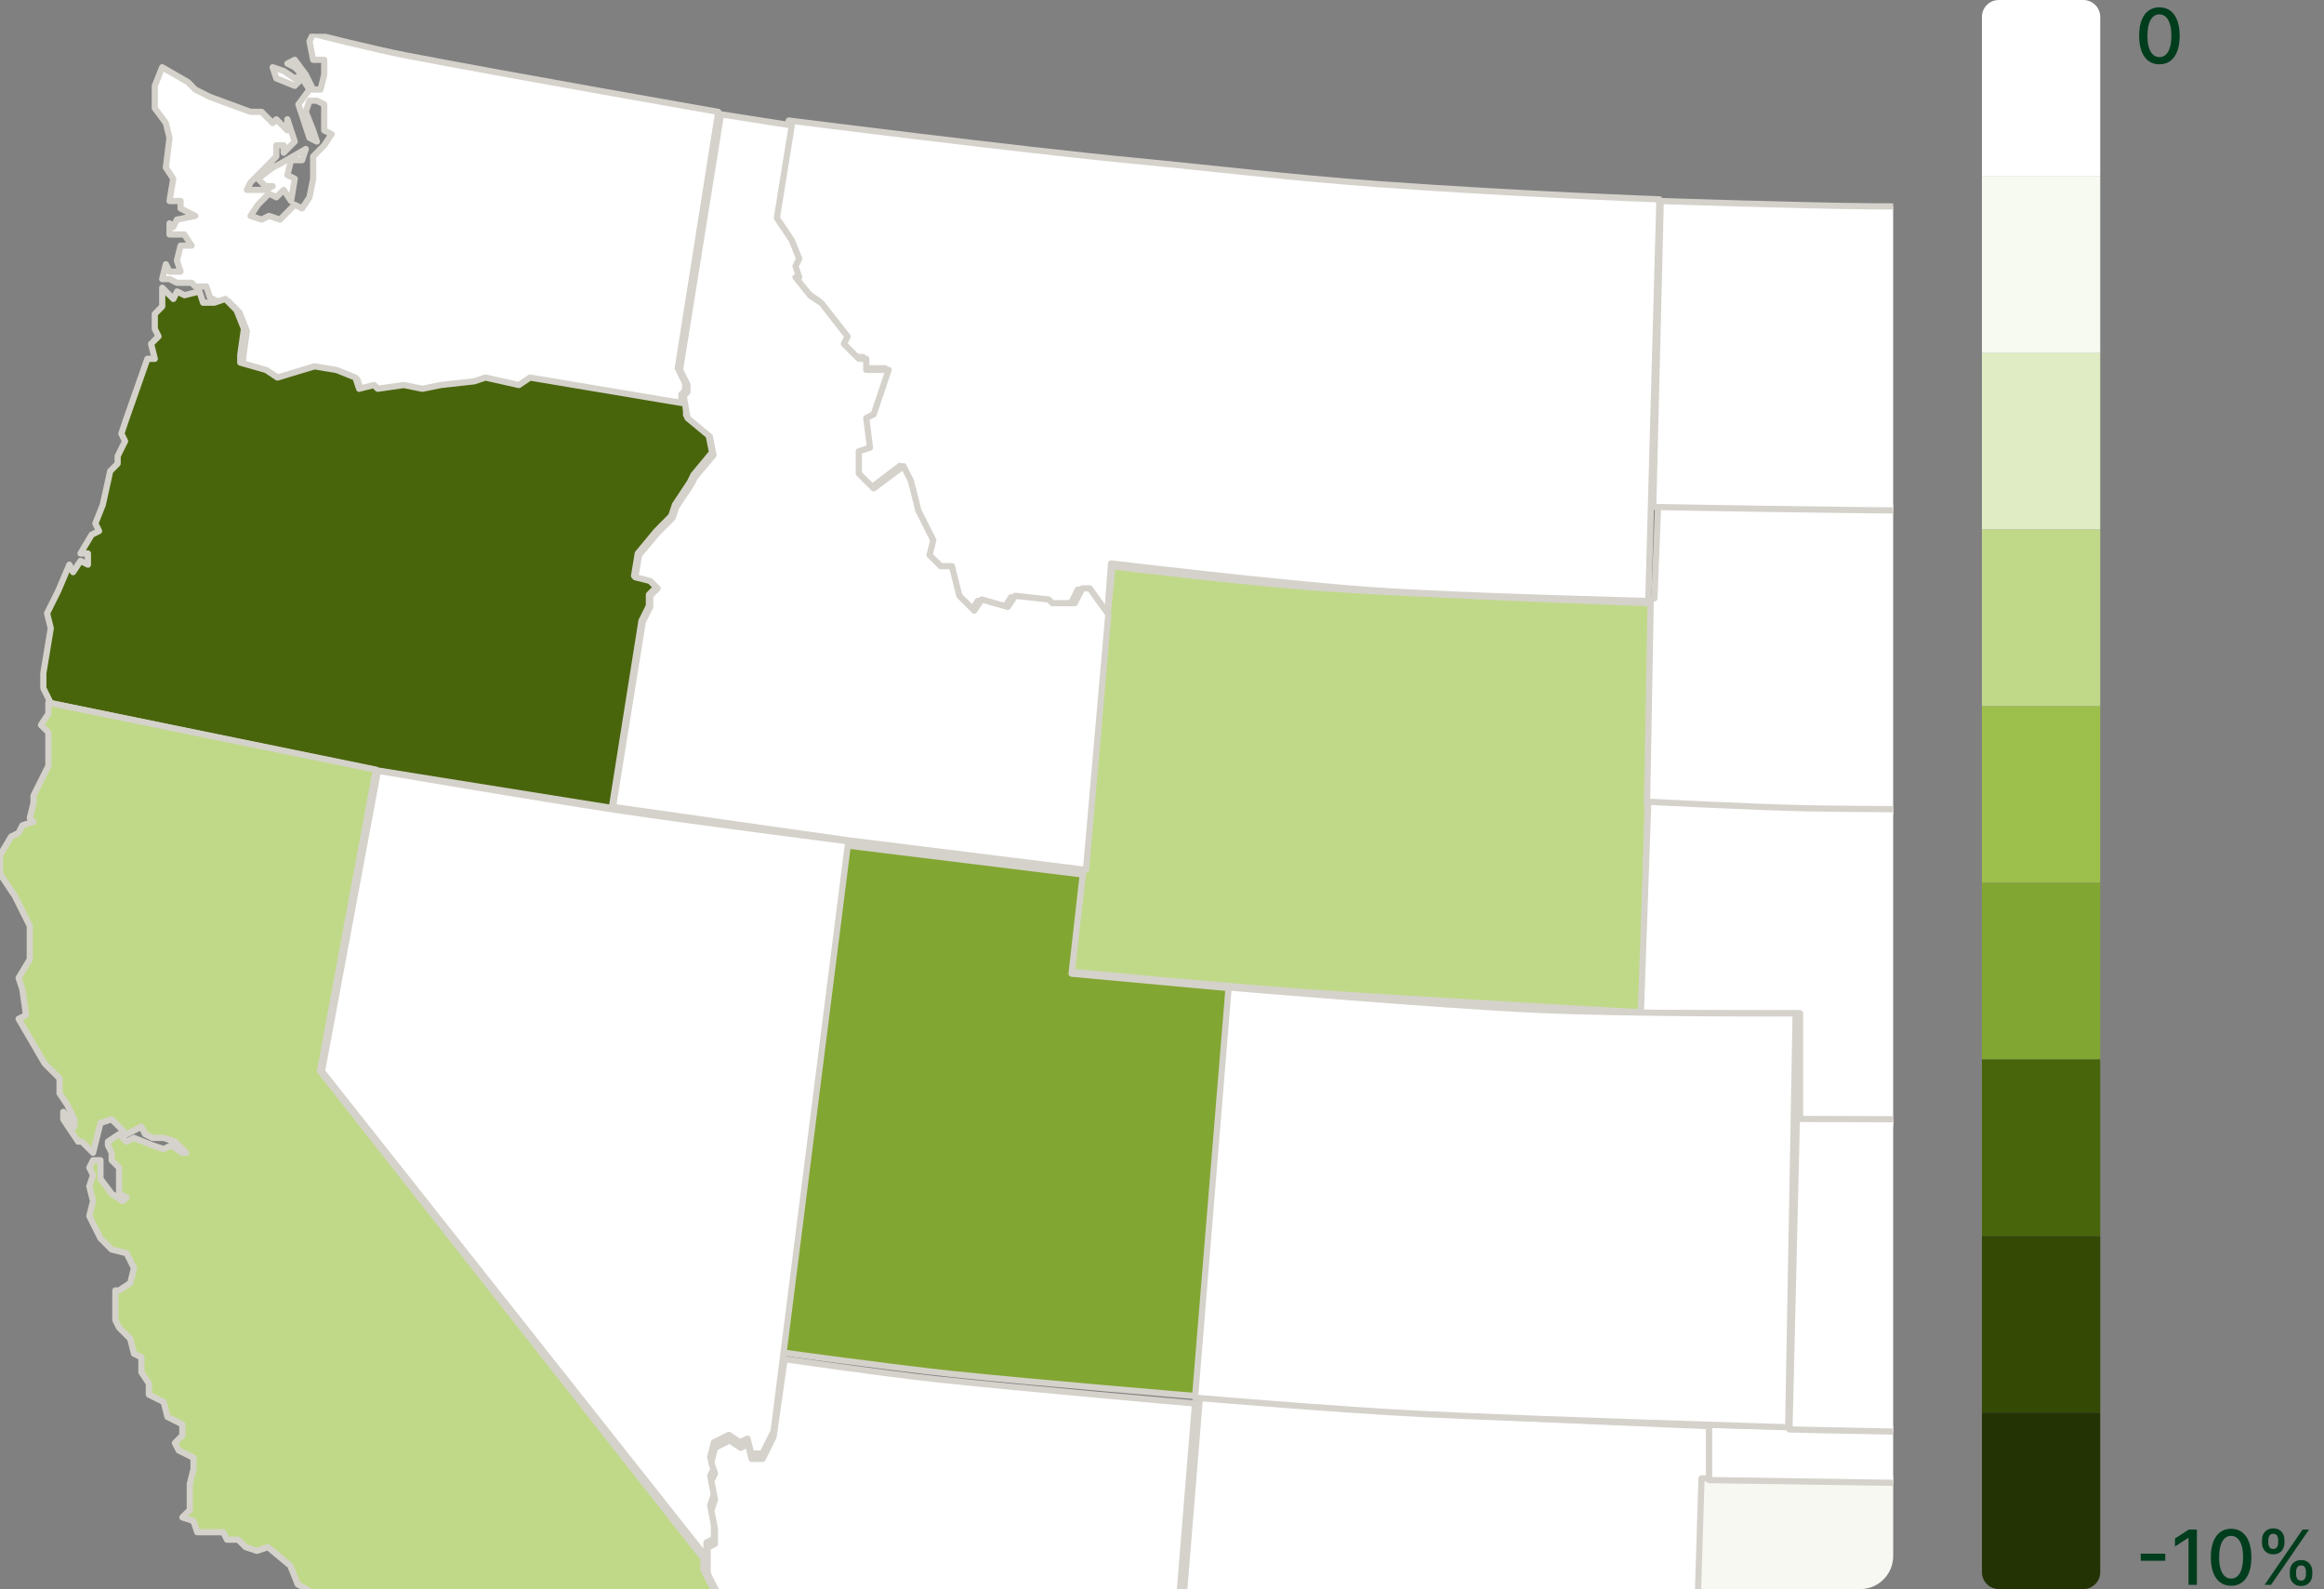 <svg width="550" height="376" viewBox="0 0 550 376" fill="none" xmlns="http://www.w3.org/2000/svg">
<rect x="0" y="0" width="550" height="376" fill="#808080" stroke="none"/>
<g clip-path="url(#clip0_7571_6345)">
<path fill-rule="evenodd" clip-rule="evenodd" d="M312.324 139.109C295.978 137.995 263.285 134.023 263.285 134.023L253.51 229.939C253.51 229.939 289.823 233.389 307.98 234.679C334.85 236.586 388.589 239.53 388.589 239.53L391.255 142.743C391.255 142.743 338.634 140.901 312.324 139.109Z" fill="#C0D989" stroke="#D5D2CB" stroke-width="1.465" stroke-linecap="round" stroke-linejoin="round"/>
<path fill-rule="evenodd" clip-rule="evenodd" d="M161.268 95.922V93.285L162.14 92.406V90.647L160.397 87.13L169.984 26.464C169.984 26.464 120.609 17.834 95.921 13.079C88.651 11.679 74.112 8 74.112 8L73.24 9.758L74.112 14.155H76.727V17.672L75.855 21.188H74.112L73.24 19.43L72.369 17.672L69.754 14.155L68.011 15.034L69.754 15.913L71.497 17.672L69.754 18.551L67.139 16.792L64.525 15.913L65.396 18.551L69.754 20.309L71.497 18.551L73.24 21.188L70.626 24.705L71.497 27.343L73.24 32.618L74.984 33.498L74.112 30.86L72.369 26.464L73.24 23.826H74.984L76.727 24.705V28.222V30.86L78.47 31.739L76.727 34.377L74.112 37.014V39.652V42.29L73.24 46.686L71.497 49.324L69.754 48.444L67.139 51.082L66.268 51.961L63.653 51.082L61.91 51.961L59.295 51.082L61.038 48.444L63.653 45.807L65.396 46.686L67.139 44.927L68.882 47.565L69.754 42.29L68.011 41.41L68.882 37.894C67.96 37.894 71.497 37.894 71.497 37.894L72.369 35.256L66.268 38.773L64.525 39.652L61.038 42.29L62.782 44.048H64.525L62.782 44.927H58.424L59.295 43.169L62.782 39.652L65.396 37.014V34.377H67.139V36.135L69.754 33.498L68.011 28.222V30.86L65.396 28.222L64.525 29.101L61.91 26.464H59.295L49.708 22.947L46.222 21.188L44.479 19.43L38.378 15.913L36.635 20.309V25.584L39.249 29.101L40.121 32.618L39.249 39.652L40.993 42.29L40.121 47.565H42.736V49.324L46.222 51.082L41.864 51.961L40.993 53.72L40.121 52.84V55.478H43.607L45.35 58.116H42.736L41.864 61.633L42.736 64.27H40.121L39.249 62.512L38.378 66.029H40.121L41.864 66.908H45.35L46.222 67.787H48.837L49.708 70.425L51.451 71.304H54.066L56.681 73.942L58.424 78.338L57.552 84.493V86.251L63.653 88.009L66.268 89.768L72.369 88.009L74.984 87.13L80.213 88.009L84.571 89.768L85.442 92.406L88.928 91.526L89.8 92.406L95.901 91.526L100.259 92.406L104.617 91.526L112.461 90.647L115.075 89.768L122.919 91.526L125.534 89.768L161.268 95.922Z" fill="white" stroke="#D5D2CB" stroke-width="1.465" stroke-linecap="round" stroke-linejoin="round"/>
<path fill-rule="evenodd" clip-rule="evenodd" d="M199.668 199.961L184.639 319.946C184.639 319.946 211.645 323.661 225.149 325.084C244.65 327.139 283.654 330.379 283.654 330.379L291.611 233.87L253.596 230.392L256.248 206.917L199.668 199.961Z" fill="#82A632" stroke="#D5D2CB" stroke-width="1.465" stroke-linecap="round" stroke-linejoin="round"/>
<path fill-rule="evenodd" clip-rule="evenodd" d="M402.099 349.43L462.765 350.312V397.949H465.403L470.678 403.242L473.316 402.36H475.074L475.953 400.595L479.47 404.124V406.77H483.866L489.142 408.535L491.779 407.653L494.417 410.299L497.055 408.535H502.33V411.181L504.968 412.063L506.726 415.592L512.002 411.181L512.881 413.828H514.639L517.277 415.592L520.794 413.828L522.552 418.239L526.069 412.063L530.465 414.71L533.103 413.828L534.861 415.592L540.137 417.356H541.895L542.774 414.71L547.171 413.828H548.929L554.204 412.063L557.721 412.946L561.238 411.181L566.513 412.946L569.151 415.592L571.789 417.356L577.064 418.239L580.581 420.003L581.46 419.121H585.856L586.736 420.003V433.235H587.615L588.494 458.818L591.132 461.465L593.769 464.993V468.522L595.528 470.286V471.168L597.286 472.933V475.579L599.045 477.344L599.924 478.226V480.872L600.803 481.754L599.924 482.637V487.93L599.045 490.576L597.286 494.105V496.751L596.407 498.515L598.166 502.044L597.286 505.573L595.528 507.337L593.769 510.866L592.89 512.63L594.649 515.277H591.132L583.219 519.687H579.702L575.306 520.57L577.064 517.923L577.943 515.277L576.185 514.394L574.426 515.277L572.668 517.041L569.151 516.159L570.03 519.687L571.789 522.334L573.547 524.098L572.668 525.863L569.151 529.391L567.393 528.509L568.272 532.92L562.997 537.331L557.721 540.859L551.567 541.742L550.687 543.506H546.291V541.742L543.654 543.506L541.895 541.742L540.137 539.977L541.016 544.388L538.378 543.506L536.62 541.742L535.741 542.624L537.499 546.152L539.258 547.035L537.499 548.799L541.016 547.917V549.681L536.62 552.328L533.103 547.917L532.224 550.563V554.974L531.345 556.738L530.465 553.21L525.19 556.738L524.311 558.503L526.069 560.267L528.707 558.503L525.19 563.796L518.156 562.913L517.277 564.678L519.915 565.56L523.431 568.206L519.915 577.028L518.156 575.264L515.518 577.028L512.002 573.499L512.881 577.028L512.002 577.91L512.881 578.792L517.277 579.675L519.035 578.792L518.156 584.968L517.277 585.85V591.143H519.035L519.915 596.436L519.035 598.2L521.673 602.611L523.431 607.022L525.19 607.904L524.311 611.433L522.552 613.197L519.035 612.315L515.518 608.786H503.209L498.813 605.257L493.538 604.375L490.021 600.847H483.866V598.2L482.108 597.318L480.35 590.261L477.712 586.732L475.953 584.968V580.557L474.195 577.91L475.074 576.146V573.499L474.195 570.853L470.678 569.089L466.282 565.56L465.403 562.913L461.886 557.621L459.248 555.856L457.49 553.21L455.731 547.035L453.094 543.506L452.214 540.859L449.577 537.331V532.92L446.939 531.156V529.391L440.784 525.863V524.098L437.268 523.216V520.57H435.509L432.871 516.159H426.717L421.442 515.277H417.045L413.528 513.512L411.77 516.159L405.615 517.041L402.099 522.334L401.219 526.745L399.461 529.391L395.065 533.802V535.566L389.789 533.802L387.152 531.156H383.635L380.997 527.627L376.601 526.745L371.326 521.452L368.688 520.57L366.05 517.923L365.171 514.394L363.413 510.866L362.534 508.219L363.413 505.573L359.896 499.398V496.751L357.258 492.34L352.862 488.812L349.345 487.93L344.949 482.637V480.872L341.432 478.226L337.915 474.697L335.278 472.933L332.64 471.168L330.002 468.522V464.993L328.244 464.111L326.485 463.229L323.848 460.582V457.936L398.582 461.465L402.099 349.43Z" fill="#F8F8F3" stroke="#D5D2CB" stroke-width="1.465" stroke-linecap="round" stroke-linejoin="round"/>
<path fill-rule="evenodd" clip-rule="evenodd" d="M429.414 192.029C416.206 191.8 389.789 190.453 389.789 190.453L390.665 141.582H391.54L392.416 119.367C392.416 119.367 441.193 120.256 465.961 120.256C485.554 120.256 525.497 119.367 525.497 119.367L524.622 122.033L522.871 124.699L520.244 126.476L522.871 131.807L526.373 132.696L528.124 135.362L529 178.902H526.373V180.679L528.124 182.456L527.248 185.122L529 186.899L528.124 194.008L526.373 196.673L529 202.893H527.248L525.497 200.228V198.451H522.871L521.995 197.562L519.369 196.673H516.742L514.115 194.008L509.738 194.896H503.609L501.858 196.673H499.231L492.227 192.231C492.227 192.231 450.352 192.393 429.414 192.029Z" fill="white" stroke="#D5D2CB" stroke-width="1.465" stroke-linecap="round" stroke-linejoin="round"/>
<path fill-rule="evenodd" clip-rule="evenodd" d="M144.779 191.169L151.813 146.892L153.571 143.35V140.693L155.33 138.922L153.571 137.151L150.054 136.265L150.934 130.952L155.33 125.639L158.847 122.097L159.726 119.44L163.243 114.127L164.122 112.356L168.518 107.042L167.639 102.615L162.364 98.187V95.53L125.436 89.331L122.798 91.102L114.885 89.331L112.248 90.217L104.335 91.102L99.939 91.988L95.543 91.102L89.388 91.988L88.509 91.102L84.992 91.988L84.113 89.331L79.716 87.56L74.441 86.675L65.649 89.331L63.011 87.56L56.857 85.789V84.018L57.736 77.819L55.977 73.391L53.34 70.735L50.702 71.62H48.064L47.185 68.964L43.668 69.849L41.91 68.964L41.031 70.735L38.393 68.078V72.506L36.635 74.277V77.819L37.514 79.59L35.755 81.361L36.635 84.904H34.876L29.601 99.958L28.721 102.615L29.601 104.386L28.721 106.157L27.842 107.928V109.699L26.084 111.47L24.325 119.44L22.567 123.868L23.446 125.639L21.688 126.524L19.05 130.952H20.808V133.609L19.05 132.723L17.292 135.38L16.412 133.609L13.775 139.808L11.137 145.121L12.016 148.663L11.137 153.976L10.258 159.29V162.832L12.016 166.374L89.388 182.314L144.779 191.169Z" fill="#49650C" stroke="#D5D2CB" stroke-width="1.465" stroke-linecap="round" stroke-linejoin="round"/>
<path fill-rule="evenodd" clip-rule="evenodd" d="M404.443 337.115C404.443 337.115 458.54 338.576 485.589 338.434C513.838 338.285 570.336 336.242 570.336 336.242L571.213 349.337L575.602 374.654L577.357 418.303L572.091 417.43L569.458 415.684L566.825 413.065L564.191 412.192L561.558 411.319L558.047 413.065L554.536 412.192L549.27 413.938H547.514L543.126 414.811L542.248 417.43H540.492L537.859 416.557L535.226 415.684L533.471 413.938L530.837 414.811L526.449 412.192L522.938 418.303L521.182 413.938L517.671 415.684L515.038 413.938H513.283L512.405 411.319L507.139 415.684L505.383 412.192L502.75 411.319V408.7H497.483L494.85 410.446L492.217 407.827L489.584 408.7L484.317 406.954H479.929V404.335L476.418 400.843L475.54 402.589H473.785L471.151 403.462L468.518 400.843L465.885 398.224H463.252V351.083L404.443 350.21V337.115Z" fill="white" stroke="#D5D2CB" stroke-width="1.465" stroke-linecap="round" stroke-linejoin="round"/>
<path fill-rule="evenodd" clip-rule="evenodd" d="M459.55 120.831C436.651 120.831 391.256 119.948 391.256 119.948L393.03 47.562C393.03 47.562 426.437 48.693 443.14 48.818C466.053 48.988 511.879 48.445 511.879 48.445L514.54 55.507L513.653 58.156V67.866L518.975 80.224L519.862 84.638V91.7L520.749 96.114V97.879L521.636 104.059L522.522 107.59L525.183 111.121L526.07 119.948C526.07 119.948 481.589 120.831 459.55 120.831Z" fill="white" stroke="#D5D2CB" stroke-width="1.465" stroke-linecap="round" stroke-linejoin="round"/>
<path fill-rule="evenodd" clip-rule="evenodd" d="M145.775 191.635C164.102 194.403 200.756 199.062 200.756 199.062L183.088 338.639L182.205 340.394L180.438 343.906H177.788L176.905 340.394L175.138 341.272L172.488 339.516L168.954 341.272L168.071 344.783L168.954 347.417L168.071 349.173L168.954 353.562L168.071 356.195L168.954 360.585V364.096L167.187 364.974V368.485L76.199 253.488L89.45 182.383C89.45 182.383 127.294 188.843 145.775 191.635Z" fill="white" stroke="#D5D2CB" stroke-width="1.465" stroke-linecap="round" stroke-linejoin="round"/>
<path fill-rule="evenodd" clip-rule="evenodd" d="M283.989 330.383C283.989 330.383 315.855 333.134 331.789 334.068C356.007 335.489 404.442 337.446 404.442 337.446V349.806H402.684L399.167 461.93L324.433 458.398V461.047L327.07 463.695L291.022 461.047L290.143 472.524L272.559 470.758L283.989 330.383Z" fill="white" stroke="#D5D2CB" stroke-width="1.465" stroke-linecap="round" stroke-linejoin="round"/>
<path fill-rule="evenodd" clip-rule="evenodd" d="M425.997 239.747V265.663C425.997 265.663 460.928 266.068 478.393 265.824C503.566 265.473 553.911 263.876 553.911 263.876L552.159 262.088V260.301L550.407 257.62L547.779 255.833L546.026 251.365L544.274 250.471V246.896L542.522 245.109V241.534V234.385L540.77 232.598L542.522 231.704L539.893 229.917V227.236L537.265 224.555L538.141 219.193L536.389 217.406V214.725L534.637 213.832L533.761 211.151L532.008 210.257V206.682L531.132 202.214H527.628L525.875 199.533V197.746H523.247L522.371 196.852L519.743 195.959H517.114L514.486 193.278L510.105 194.171H508.353H503.972L502.22 195.959H499.592L492.583 191.49C492.583 191.49 449.64 191.635 428.169 191.261C415.472 191.04 390.076 189.703 390.076 189.703L388.324 239.747H425.997Z" fill="white" stroke="#D5D2CB" stroke-width="1.465" stroke-linecap="round" stroke-linejoin="round"/>
<path fill-rule="evenodd" clip-rule="evenodd" d="M324.665 139.644C345.304 141.086 390.088 142.193 390.088 142.193L392.718 47.166C392.718 47.166 360.413 46.034 326.127 43.563C305.623 42.086 284.411 39.56 268.975 38.096C241.542 35.495 186.677 28.516 186.677 28.516L183.17 50.718L186.677 56.047L188.431 60.487L187.554 62.264L188.431 64.928H187.554L191.061 69.368L193.691 71.145L199.829 79.138L198.952 80.914L202.459 84.466H204.212V87.131H209.473L205.966 97.788L204.212 98.676L205.089 105.781L202.459 106.669V111.997L205.966 115.55L212.98 110.221L214.734 113.774L216.487 120.879L219.994 127.983L219.118 131.536L221.748 134.2H224.378L226.132 141.305L229.639 144.857L231.392 142.193L237.53 143.969L239.283 141.305L247.174 142.193L248.051 143.081H253.312L255.065 139.529H256.819L261.203 145.745L262.079 144.857L262.956 133.312C262.956 133.312 302.926 138.125 324.665 139.644Z" fill="white" stroke="#D5D2CB" stroke-width="1.465" stroke-linecap="round" stroke-linejoin="round"/>
<path fill-rule="evenodd" clip-rule="evenodd" d="M493.082 264.695C470.471 265.007 425.249 264.747 425.249 264.747L423.494 338.222C423.494 338.222 470.976 339.418 494.717 339.132C519.822 338.828 570.031 336.451 570.031 336.451L568.277 282.452L566.522 281.567H563.889L562.134 278.911V277.14L559.502 275.37L557.747 273.599L559.502 270.944L560.379 269.173L562.134 268.288L561.257 265.632L559.502 264.747L557.747 265.632L553.36 262.977C553.36 262.977 513.174 264.417 493.082 264.695Z" fill="white" stroke="#D5D2CB" stroke-width="1.465" stroke-linecap="round" stroke-linejoin="round"/>
<path fill-rule="evenodd" clip-rule="evenodd" d="M257.012 205.822L262.3 145.354L257.893 139.22H256.13L254.367 142.725H249.079L248.197 141.849L240.264 140.972L238.502 143.602L232.332 141.849L230.569 144.478L227.043 140.972L225.28 133.962H222.636L219.992 131.333L220.873 127.827L217.347 120.816L215.585 113.806L213.822 110.3L206.77 115.558L203.245 112.053V106.795L205.889 105.918L205.007 98.908L206.77 98.031L210.296 87.515H205.007V84.886H203.245L199.719 81.381L200.6 79.628L194.43 71.741L191.786 69.988L188.26 65.606H189.142L188.26 62.977L189.142 61.224L187.379 56.843L183.853 51.585L187.379 29.676L170.632 27.047L160.936 87.515L162.699 91.02V92.773L161.817 93.65L162.699 98.908L167.987 103.289L168.869 107.671L164.462 112.929L163.58 114.682L160.055 119.94L159.173 122.569L155.647 126.074L151.24 131.333L150.359 136.591L153.885 137.467L155.647 139.22L153.885 140.972V143.602L152.122 147.107L145.07 190.924L200.6 198.812L257.012 205.822Z" fill="white" stroke="#D5D2CB" stroke-width="1.465" stroke-linecap="round" stroke-linejoin="round"/>
<path fill-rule="evenodd" clip-rule="evenodd" d="M363.157 238.91C341.695 237.931 290.762 233.664 290.762 233.664L282.816 330.711C282.816 330.711 316.387 333.566 336.262 334.556C363.179 335.898 423.192 337.706 423.192 337.706L424.958 239.784C424.958 239.784 386.427 239.971 363.157 238.91Z" fill="white" stroke="#D5D2CB" stroke-width="1.465" stroke-linecap="round" stroke-linejoin="round"/>
<path fill-rule="evenodd" clip-rule="evenodd" d="M88.951 182.102L11.449 166.258V168.898L9.688 171.539L11.449 173.3V181.222L7.926 188.263V190.024L7.046 193.545L7.926 194.425L5.284 195.305L4.404 197.066L2.642 197.946L0 202.347V206.748L3.523 212.029L4.404 213.79L7.046 219.071V226.993L4.404 231.394L5.284 234.035L6.165 240.197L4.404 241.077L10.568 251.64L14.091 255.16V258.681L15.853 261.322L17.614 264.843V266.603L14.972 263.082V264.843L18.495 270.124H19.375L22.018 272.765L23.779 265.723L26.421 264.843L29.944 268.364L31.705 267.484L33.467 266.603L34.347 268.364L36.109 269.244H38.751L41.393 270.124L44.035 272.765H43.154L40.512 271.004L38.751 271.885L36.109 271.004L31.705 269.244L29.944 270.124L28.183 268.364L25.54 270.124V271.004L26.421 272.765V274.525L28.183 276.286V279.807V282.447L29.944 283.328L29.063 284.208L26.421 282.447L23.779 278.927V277.166V274.525H22.018L21.137 276.286L22.018 278.046L21.137 280.687L22.018 284.208L21.137 287.729L23.779 293.01L26.421 295.651L29.944 296.531L31.705 300.052L30.825 303.573L28.183 305.333H27.302V312.375L28.183 314.135L30.825 316.776L31.705 320.297L33.467 321.177V324.698L35.228 327.339V329.98L38.751 331.74L39.632 335.261L43.154 337.021V339.662L41.393 341.422L42.274 343.183L45.797 344.943V347.584L44.916 351.105V354.626V357.266L43.154 359.027L45.797 359.907L46.677 362.548H52.842L53.723 364.308H56.365L58.127 366.069L60.769 366.949L63.411 366.069L68.695 370.47L70.456 374.871L76.621 378.392L78.383 379.272H83.667L86.309 382.793L85.428 387.194L87.19 388.074L88.951 387.194L91.593 388.074L95.116 392.475L100.4 398.637L103.042 401.278L104.804 406.559L105.684 410.96L104.804 414.481L105.684 416.241L107.446 418.002V420.643L156.765 424.164L157.646 423.283L160.288 424.164H161.169L162.05 422.403L162.93 420.643V417.122L159.407 416.241L158.527 414.481L159.407 411.84V406.559H162.05L163.811 403.038L164.692 399.517L165.572 395.996V394.236L167.334 392.475L168.214 390.715L171.737 388.955L174.379 386.314L169.976 381.913L169.095 376.631L167.334 373.111L166.453 371.35V368.709L75.741 253.4L88.951 182.102Z" fill="#C0D989" stroke="#D5D2CB" stroke-width="1.465" stroke-linecap="round" stroke-linejoin="round"/>
<path fill-rule="evenodd" clip-rule="evenodd" d="M221.28 326.312C241.793 328.527 282.818 332.083 282.818 332.083L271.543 471.062L229.915 467.565L155.33 429.98L156.197 427.358L157.932 424.735L158.799 423.861L161.401 424.735H162.268L164.003 421.239V417.743L160.534 416.869L159.666 415.121L160.534 412.498V407.254H163.135L164.87 403.757L166.604 396.765V395.017L168.339 393.268L169.206 391.52L172.675 389.772L175.277 387.15L170.941 382.78L170.074 377.535L167.472 372.291V366.172L169.206 365.298V361.802L168.339 357.431L169.206 354.809L168.339 350.438L169.206 348.69L168.339 346.068L169.206 342.572L172.675 340.824L175.277 342.572L177.012 341.698L177.879 345.194H180.481L183.082 339.949L185.684 321.594C185.684 321.594 209.415 325.03 221.28 326.312Z" fill="white" stroke="#D5D2CB" stroke-width="1.465" stroke-linecap="round" stroke-linejoin="round"/>
</g>
<g clip-path="url(#clip1_7571_6345)">
<rect x="469.043" width="28" height="41.778" fill="white"/>
<rect x="469.043" y="41.781" width="28" height="41.778" fill="#F7FAF0"/>
<rect x="469.043" y="83.555" width="28" height="41.778" fill="#E0ECC3"/>
<rect x="469.043" y="125.336" width="28" height="41.778" fill="#C0D989"/>
<rect x="469.043" y="167.109" width="28" height="41.778" fill="#9DC04D"/>
<rect x="469.043" y="208.891" width="28" height="41.778" fill="#82A632"/>
<rect x="469.043" y="250.664" width="28" height="41.778" fill="#49650C"/>
<rect x="469.043" y="292.445" width="28" height="41.778" fill="#334904"/>
<rect x="469.043" y="334.219" width="28" height="41.778" fill="#243304"/>
</g>
<path d="M511.05 15.217C510.04 15.213 509.177 14.947 508.461 14.418C507.745 13.89 507.198 13.121 506.819 12.111C506.439 11.101 506.25 9.884 506.25 8.461C506.25 7.042 506.439 5.83 506.819 4.824C507.202 3.818 507.752 3.051 508.468 2.523C509.188 1.994 510.049 1.73 511.05 1.73C512.052 1.73 512.91 1.996 513.626 2.529C514.342 3.058 514.89 3.825 515.269 4.83C515.652 5.832 515.844 7.042 515.844 8.461C515.844 9.888 515.655 11.107 515.275 12.117C514.896 13.123 514.348 13.892 513.633 14.425C512.917 14.953 512.056 15.217 511.05 15.217ZM511.05 13.511C511.937 13.511 512.629 13.078 513.128 12.213C513.63 11.348 513.882 10.097 513.882 8.461C513.882 7.374 513.767 6.456 513.537 5.706C513.311 4.952 512.985 4.381 512.559 3.993C512.137 3.601 511.634 3.405 511.05 3.405C510.168 3.405 509.476 3.839 508.973 4.709C508.47 5.578 508.216 6.829 508.212 8.461C508.212 9.552 508.325 10.474 508.551 11.229C508.781 11.979 509.107 12.548 509.529 12.935C509.951 13.319 510.458 13.511 511.05 13.511Z" fill="#003D1D"/>
<path d="M512.43 367.624V369.286H506.626V367.624H512.43ZM519.918 361.909V375H517.937V363.891H517.86L514.728 365.936V364.044L517.994 361.909H519.918ZM528.017 375.217C527.007 375.213 526.144 374.947 525.428 374.418C524.712 373.89 524.165 373.121 523.785 372.111C523.406 371.101 523.217 369.884 523.217 368.461C523.217 367.042 523.406 365.83 523.785 364.824C524.169 363.818 524.719 363.051 525.435 362.523C526.155 361.994 527.016 361.73 528.017 361.73C529.018 361.73 529.877 361.996 530.593 362.529C531.309 363.058 531.856 363.825 532.236 364.83C532.619 365.832 532.811 367.042 532.811 368.461C532.811 369.888 532.621 371.107 532.242 372.117C531.863 373.123 531.315 373.892 530.599 374.425C529.883 374.953 529.023 375.217 528.017 375.217ZM528.017 373.511C528.903 373.511 529.596 373.078 530.094 372.213C530.597 371.348 530.849 370.097 530.849 368.461C530.849 367.374 530.734 366.456 530.503 365.706C530.278 364.952 529.952 364.381 529.525 363.993C529.104 363.601 528.601 363.405 528.017 363.405C527.135 363.405 526.442 363.839 525.94 364.709C525.437 365.578 525.183 366.829 525.179 368.461C525.179 369.552 525.292 370.474 525.518 371.229C525.748 371.979 526.074 372.548 526.496 372.935C526.918 373.319 527.425 373.511 528.017 373.511ZM541.912 372.545V371.855C541.912 371.361 542.014 370.909 542.218 370.5C542.427 370.087 542.73 369.756 543.126 369.509C543.527 369.258 544.01 369.132 544.577 369.132C545.157 369.132 545.642 369.256 546.035 369.503C546.427 369.75 546.723 370.08 546.923 370.494C547.128 370.907 547.23 371.361 547.23 371.855V372.545C547.23 373.04 547.128 373.494 546.923 373.907C546.718 374.316 546.418 374.646 546.022 374.898C545.63 375.145 545.148 375.268 544.577 375.268C544.002 375.268 543.516 375.145 543.12 374.898C542.723 374.646 542.423 374.316 542.218 373.907C542.014 373.494 541.912 373.04 541.912 372.545ZM543.401 371.855V372.545C543.401 372.912 543.488 373.244 543.663 373.543C543.838 373.841 544.142 373.99 544.577 373.99C545.008 373.99 545.308 373.841 545.478 373.543C545.649 373.244 545.734 372.912 545.734 372.545V371.855C545.734 371.489 545.651 371.156 545.485 370.858C545.323 370.56 545.02 370.411 544.577 370.411C544.151 370.411 543.848 370.56 543.669 370.858C543.491 371.156 543.401 371.489 543.401 371.855ZM535.328 365.054V364.364C535.328 363.869 535.43 363.415 535.635 363.002C535.843 362.589 536.146 362.259 536.542 362.011C536.943 361.764 537.427 361.641 537.993 361.641C538.573 361.641 539.059 361.764 539.451 362.011C539.843 362.259 540.139 362.589 540.339 363.002C540.54 363.415 540.64 363.869 540.64 364.364V365.054C540.64 365.548 540.537 366.002 540.333 366.415C540.133 366.825 539.834 367.155 539.438 367.406C539.046 367.653 538.564 367.777 537.993 367.777C537.414 367.777 536.926 367.653 536.53 367.406C536.138 367.155 535.839 366.825 535.635 366.415C535.43 366.002 535.328 365.548 535.328 365.054ZM536.824 364.364V365.054C536.824 365.42 536.909 365.753 537.079 366.051C537.254 366.349 537.559 366.499 537.993 366.499C538.419 366.499 538.718 366.349 538.888 366.051C539.063 365.753 539.15 365.42 539.15 365.054V364.364C539.15 363.997 539.067 363.665 538.901 363.366C538.735 363.068 538.432 362.919 537.993 362.919C537.567 362.919 537.265 363.068 537.086 363.366C536.911 363.665 536.824 363.997 536.824 364.364ZM535.935 375L544.935 361.909H546.463L537.463 375H535.935Z" fill="#003D1D"/>
<defs>
<clipPath id="clip0_7571_6345">
<rect y="8" width="448.042" height="368" rx="7.809" fill="white"/>
</clipPath>
<clipPath id="clip1_7571_6345">
<path d="M469.043 4C469.043 1.791 470.834 0 473.043 0H493.043C495.252 0 497.043 1.791 497.043 4V372C497.043 374.209 495.252 376 493.043 376H473.043C470.834 376 469.043 374.209 469.043 372V4Z" fill="white"/>
</clipPath>
</defs>
</svg>
